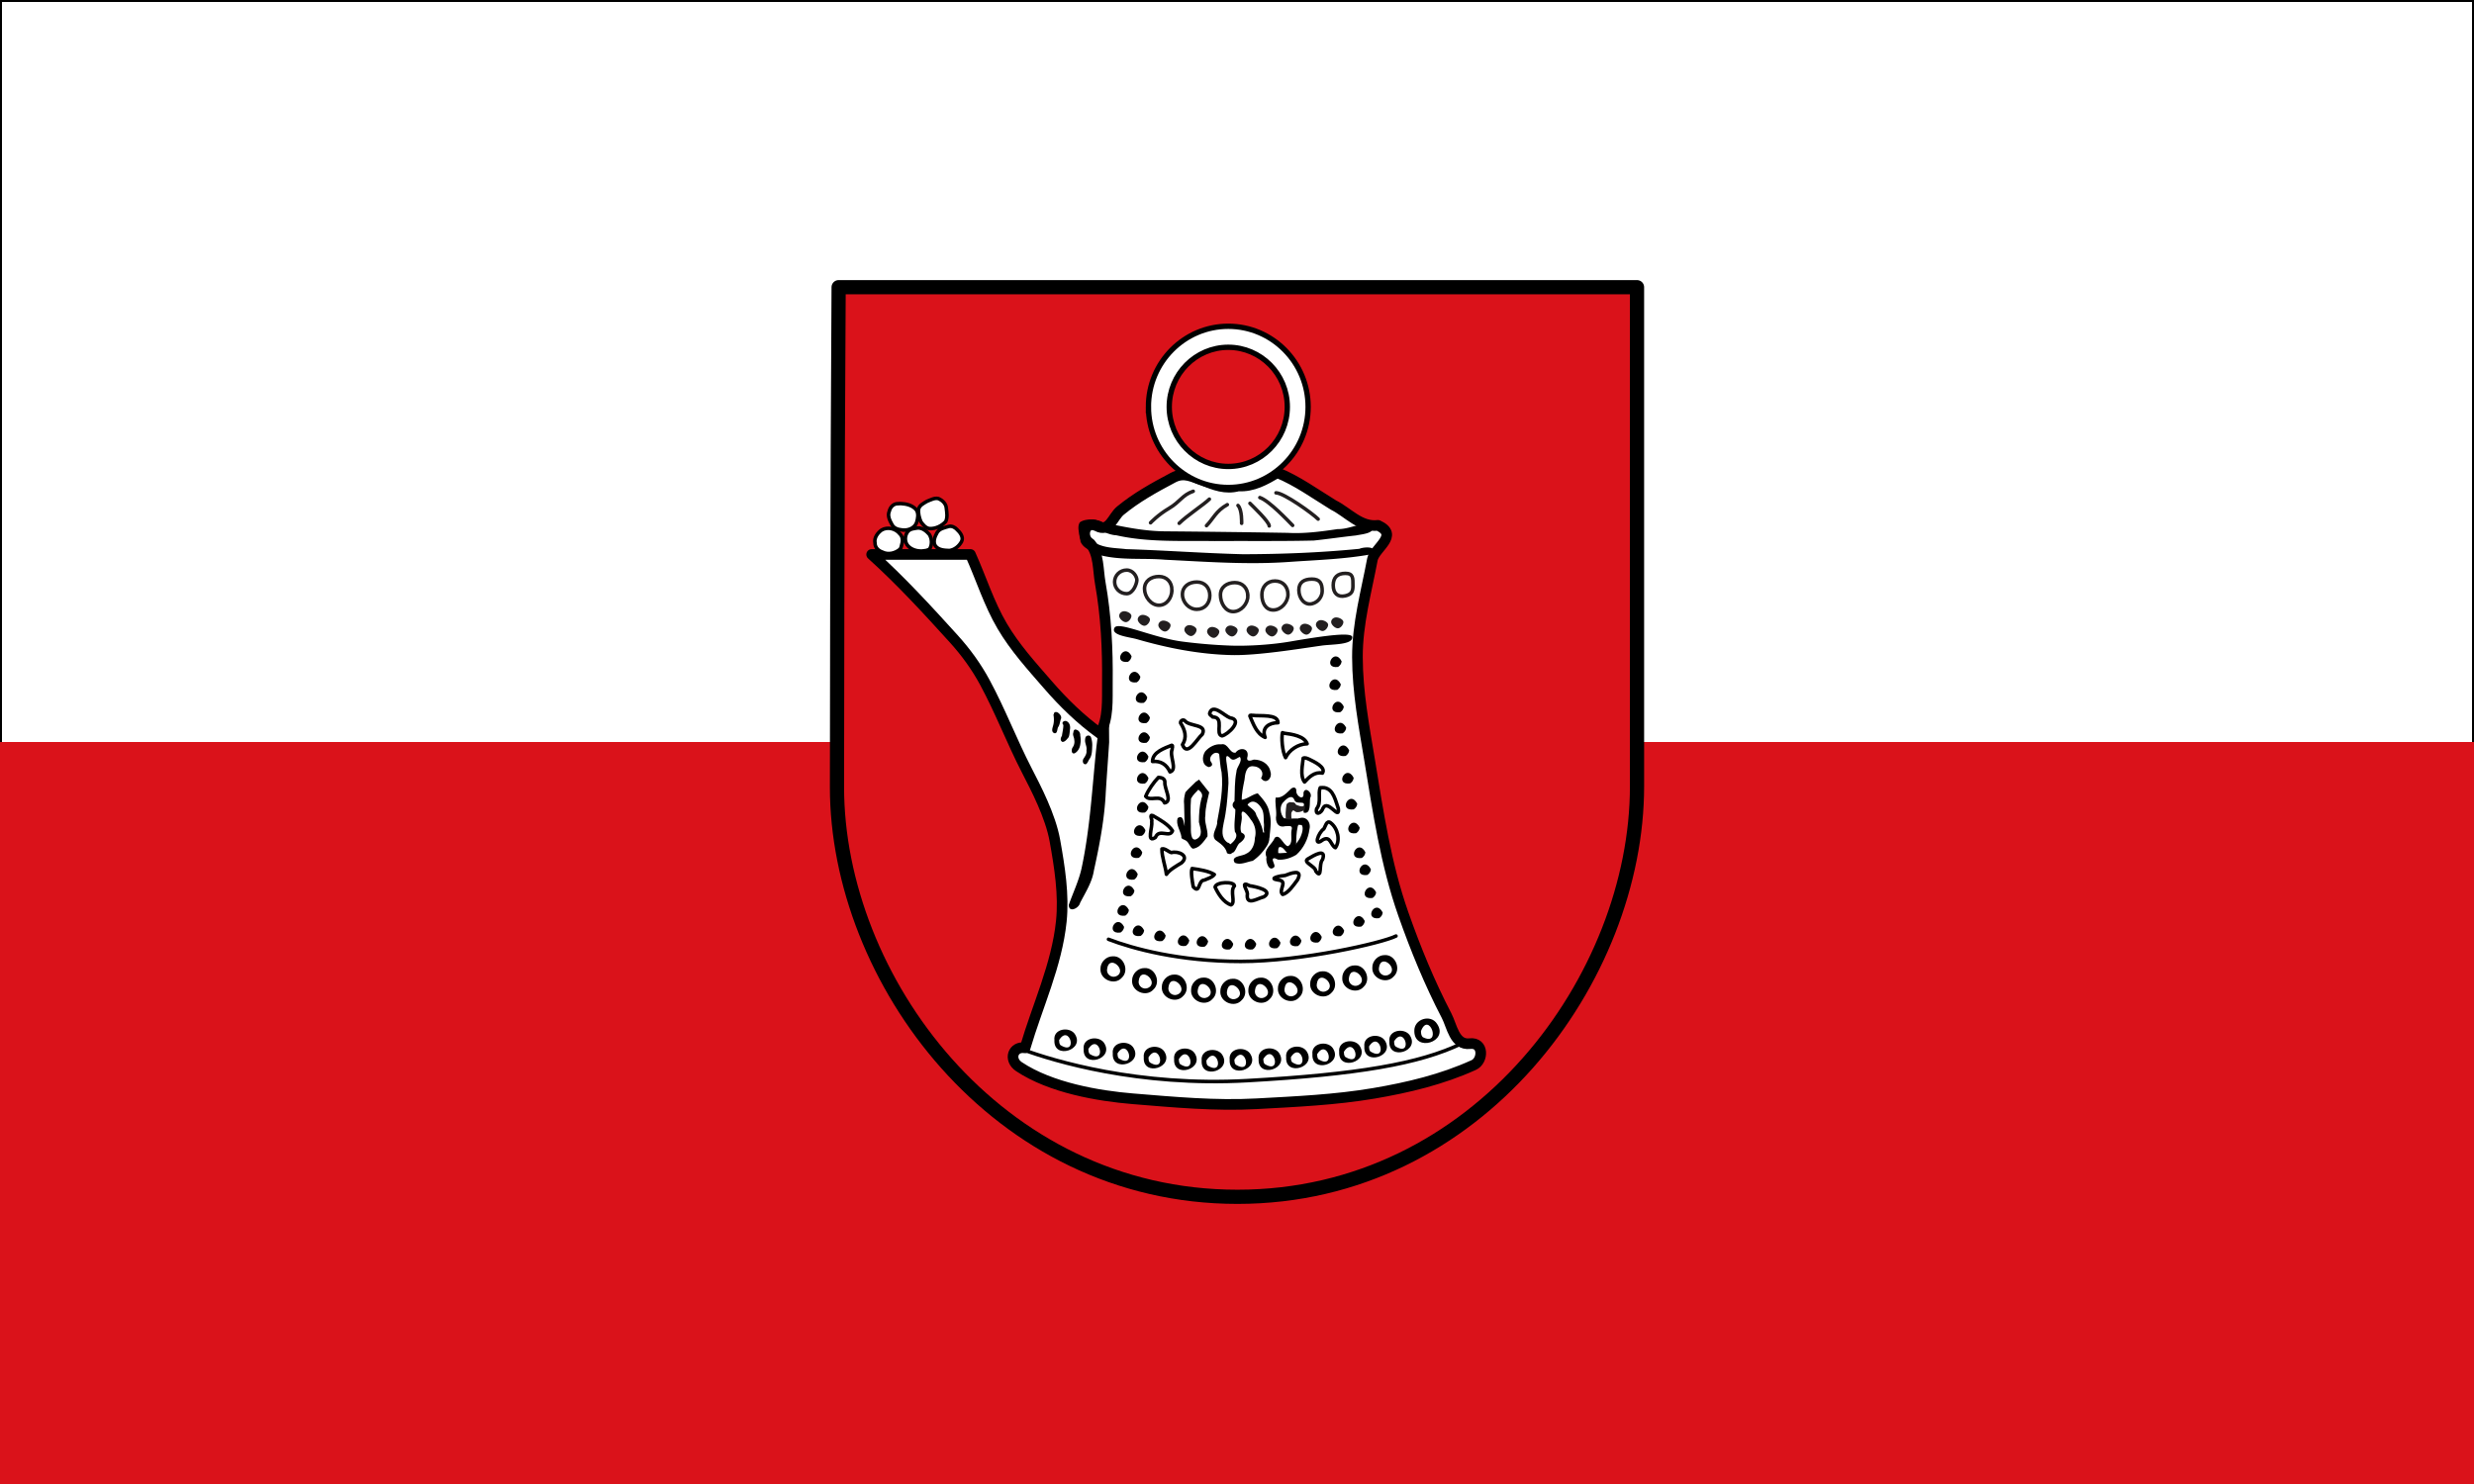 <svg xmlns="http://www.w3.org/2000/svg" width="500" height="300"><rect width="100%" height="100%" fill="#808080" stroke="none"/><path d="M500 150v150H0V150" color="#000" fill="#da121a"/><path d="M499.8 150V.2H.2V150" color="#000" fill="#fff" stroke="#000" stroke-width=".4"/><path d="M169.488 58.058h161.357v100.896c0 38.517-31.944 82.988-80.76 82.988-48.818 0-80.935-44.253-80.93-82.822.004-47.244.333-101.062.333-101.062" fill="#da121a"/><path d="M169.488 58.058h161.357v100.896c0 38.517-31.944 82.988-80.76 82.988-48.818 0-80.935-44.253-80.93-82.822.004-47.244.333-101.062.333-101.062z" fill="none" stroke="#000" stroke-width="2.87" stroke-linecap="round" stroke-linejoin="round"/><path d="M196.125 112.09h-19.963c5.886 5.305 11.228 11.129 16.549 17 2.486 2.744 4.589 5.637 6.354 8.905 3.117 5.772 5.428 11.874 8.43 17.7 1.84 3.567 4.81 9.25 5.703 14.245.96 5.365 1.85 10.936 1.294 16.327-.915 8.848-4.82 17.059-7.319 25.566-2.442-.407-3.391 2.363-1.232 3.802 6.41 4.272 16.067 5.92 22.98 6.487 8.4.687 16.711 1.464 25.04 1.01 7.912-.433 15.889-.786 23.69-2.107 6.912-1.17 13.806-2.817 20.189-5.722 1.958-.89 2.076-4.668-.788-4.326-3.099.355-3.593-3.532-4.69-5.642-3.44-6.615-6.261-13.49-8.745-20.556-3.549-10.095-5.087-20.64-6.816-31.116-1.138-6.894-2.44-13.742-2.46-20.797-.02-6.775 1.797-13.23 3.03-19.794.533-2.409 5.46-4.871 1.12-6.87-3.572.444-6.038-2.623-9.003-4.106-3.722-2.282-7.27-4.879-11.331-6.543-2.465 1.446-4.937 2.868-7.895 2.682-2.543.71-4.878-.173-7.198-1.171-2.019-.557-3.661-1.739-5.977-.51-4.102 2.174-7.434 4.041-10.644 6.669-1.587 1.298-2.218 4.483-4.742 3.115-2.559-1.215-3.38 2.385-1.359 3.534 1.781 2.15 1.547 5.308 2.027 7.995 1.184 6.628 1.516 13.448 1.435 20.176-.04 3.452.273 7.136-1.459 10.25-3.938-2.847-7.384-6.194-10.57-9.872-3.293-3.8-6.647-7.472-9.224-11.847-2.689-4.564-4.26-9.68-6.426-14.484z" fill="#fff" stroke="#000" stroke-width="2.152" stroke-linecap="round" stroke-linejoin="round"/><path d="M232.101 82.25c0 8.985 7.239 16.293 16.137 16.293s16.136-7.308 16.136-16.292c0-8.984-7.238-16.293-16.136-16.293S232.1 73.267 232.1 82.251zm4.207 0c0-6.64 5.352-12.044 11.93-12.044 6.577 0 11.93 5.404 11.93 12.045 0 6.64-5.353 12.044-11.93 12.044-6.578 0-11.93-5.403-11.93-12.044" fill="#fff"/><path d="M232.101 82.25c0 8.985 7.239 16.293 16.137 16.293s16.136-7.308 16.136-16.292c0-8.984-7.238-16.293-16.136-16.293S232.1 73.267 232.1 82.251zm4.207 0c0-6.64 5.352-12.044 11.93-12.044 6.577 0 11.93 5.404 11.93 12.045 0 6.64-5.353 12.044-11.93 12.044-6.578 0-11.93-5.403-11.93-12.044z" fill="none" stroke="#000" stroke-width="1.076"/><path d="M182.045 101.797c1.148.053 2.436.36 3.177 1.315.466.77.262 1.763.007 2.575-.47 1.187-1.885 1.638-3.053 1.43-.751-.083-1.565-.353-1.915-1.09-.448-.796-.934-1.753-.538-2.673.193-.84.865-1.562 1.764-1.53.186-.018.372-.02.559-.027zm5.305-.452c.719-.276 1.515-.747 2.299-.553.807.338 1.554 1.037 1.605 1.967.11.878.27 1.845-.124 2.674-.825.9-2.065 1.494-3.294 1.42-.767-.106-1.295-.78-1.72-1.374-.329-.797-.571-1.694-.464-2.564.2-.804 1.055-1.18 1.698-1.57zm6.063 5.704c.631.588 1.376 1.52.92 2.427-.497.92-1.418 1.696-2.47 1.816-.975-.039-2.144-.077-2.803-.914-.569-.842-.118-1.934.338-2.718.48-.796 1.463-.979 2.283-1.219.653-.195 1.29.133 1.732.608z" fill="#fff" stroke="#000" stroke-width=".717"/><path d="M186.248 111.396c-.96.023-1.996-.28-2.684-.98-.783-.786-.756-2.15-.072-2.984.503-.554 1.266-.577 1.942-.696.949-.076 1.777.61 2.373 1.286.528.844.607 2.01.12 2.887-.415.436-1.125.421-1.68.487zm-4.34-.382c-.957.836-2.412 1.19-3.577.59-.803-.272-1.492-.909-1.487-1.82-.218-1.062.517-2.043 1.325-2.629 1.193-.708 2.83-.328 3.675.754.58.53.644 1.349.427 2.067-.086.354-.144.738-.363 1.038z" fill="#fff" stroke="#000" stroke-width=".717"/><path d="M221.585 151.001c-.85 8.17-1.264 16.417-2.985 24.47-.56 2.58-1.728 4.967-2.595 7.448-.022 1.692 2.043.692 2.282-.389 1.09-2.126 2.437-4.177 2.801-6.59 1.155-5.217 2.153-10.493 2.395-15.843.213-3.351.464-6.705.68-10.052-.012-.817-.023-3.214-.034-4.03l-2.003.635m-9.224-2.177c.137.749.137 1.522-.075 2.257-.14.494-.399 1.215.234 1.483.685.16.557-.811.788-1.208.332-.484.365-1.063.534-1.606.29-.491-.203-1.114-.615-1.357-.345-.187-.769-.131-.784.325l-.01.024m1.931 2.146c.013.749-.192 1.48-.285 2.216-.267.384-.418.978.104 1.23.54.009.926-.574 1.249-.953.203-.504.208-1.064.276-1.6.095-.573-.045-1.24-.57-1.566-.422-.336-1.233.072-.838.609l.064.065zm2.494.95c.576.089.974.63.92 1.203.1.554.128 1.12.026 1.675-.075.76-.459 1.54-1.146 1.915-.699.237-.684-.752-.441-1.15a1.96 1.961 0 0 0 .351-1.566c0-.492-.378-.953-.191-1.442.037-.272.106-.7.481-.636zm1.963 1.63c.189-.557 1.048-.58 1.162.045a4.63 4.63 0 0 1 .212 1.737c-.037.835-.025 1.741-.5 2.467-.275.353-.4.895-.776 1.128-.62.084-.744-.667-.499-1.091.342-.52.72-1.041.614-1.706.134-.668-.217-1.221-.28-1.867a2.477 2.478 0 0 1 .067-.714z"/><path d="M241.155 99.313c-2.209.743-2.63 2.124-4.891 3.451-2.262 1.328-3.734 2.92-3.734 2.92m11.886-4.778c-1 1.008-4.629 3.398-6.101 4.885m9.73-3.77c-2.262 1.221-2.882 2.91-4.208 4.248m6.364-4.089c.841.85.736 3.611.736 3.611m1.683-4.036c.526.531 3.892 3.717 3.892 4.567m-1.894-5.735c1.894.637 5.785 4.78 6.627 5.629m-3.366-6.585c1.578 0 7.416 4.195 8.52 5.31" fill="none" stroke="#231f20" stroke-width=".717" stroke-linecap="round"/><path d="M218.22 105.615c-.67 1.144.12 2.578.145 3.834.586 1.529 2.313 1.863 3.531 2.662 4.401 1.248 9.039.652 13.546 1.04 8.52.419 17.058 1.065 25.583.41 5.335-.36 10.71-.539 15.983-1.485 1.896-1.587-1.17-1.613-2.277-1.129-7.812.77-15.672 1.078-23.52 1.094-7.87-.197-15.724-.785-23.59-1.03-2.296-.272-4.801-.165-6.765-1.586-1.004-.131-1.602-2.29-.48-2.45 1.84-.16 3.374 1.165 5.224 1.234 6.528 1.476 13.26 1.072 19.898 1.171 6.672-.047 13.348.054 20.018-.106 2.841-.296 5.669-.723 8.51-1.026 1.333-.282 4.867-.498 2.65-2.467-2.096.082-4.172 1.212-6.359 1.182-3.331.491-6.681.951-10.056.757a3146.67 3146.67 0 0 0-24.896-.31c-4.204-.04-8.344-.91-12.439-1.79-.873-.61-3.47-.96-4.706-.006z"/><path d="M229.766 117.26c0-.67-.722-2.012-2.067-2.012-1.345 0-2.436 1.067-2.436 2.385 0 1.318 1.09 2.386 2.436 2.386 1.345 0 2.067-2.088 2.067-2.759z" fill="none" stroke="#231f20" stroke-width=".717"/><path d="M236.845 119.265c0-1.566-1.031-2.72-2.621-2.72s-2.916.891-2.916 2.496c0 1.606 1.326 3.317 2.916 3.317 1.59 0 2.62-1.528 2.62-3.093" fill="#fff"/><path d="M236.845 119.265c0-1.566-1.031-2.72-2.621-2.72s-2.916.891-2.916 2.496c0 1.606 1.326 3.317 2.916 3.317 1.59 0 2.62-1.528 2.62-3.093z" fill="none" stroke="#231f20" stroke-width=".717"/><path d="M244.509 120.38c0-1.565-1.031-2.72-2.62-2.72-1.59 0-2.917.892-2.917 2.497s1.327 3.02 2.917 3.02c1.589 0 2.62-1.232 2.62-2.797" fill="#fff"/><path d="M244.509 120.38c0-1.565-1.031-2.72-2.62-2.72-1.59 0-2.917.892-2.917 2.497s1.327 3.02 2.917 3.02c1.589 0 2.62-1.232 2.62-2.797z" fill="none" stroke="#231f20" stroke-width=".717"/><path d="M252.19 120.498c0-1.565-1.03-2.72-2.62-2.72s-2.916.892-2.916 2.496c0 1.606.983 3.368 2.572 3.368 1.59 0 2.965-1.579 2.965-3.144" fill="#fff"/><path d="M252.19 120.498c0-1.565-1.03-2.72-2.62-2.72s-2.916.892-2.916 2.496c0 1.606.983 3.368 2.572 3.368 1.59 0 2.965-1.579 2.965-3.144z" fill="none" stroke="#231f20" stroke-width=".717"/><path d="M260.3 120.172c0-1.565-1.03-2.72-2.62-2.72-1.589 0-2.655 1.155-2.655 2.76 0 1.605.722 3.104 2.312 3.104 1.59 0 2.963-1.58 2.963-3.144" fill="#fff"/><path d="M260.3 120.172c0-1.565-1.03-2.72-2.62-2.72-1.589 0-2.655 1.155-2.655 2.76 0 1.605.722 3.104 2.312 3.104 1.59 0 2.963-1.58 2.963-3.144z" fill="none" stroke="#231f20" stroke-width=".717"/><path d="M267.219 119.48c0-1.565-.473-2.413-2.062-2.413-1.59 0-2.656.613-2.656 2.218 0 1.606 1.094 3.13 2.645 2.769 1.291-.301 2.073-1.485 2.073-2.573" fill="#fff"/><path d="M267.219 119.48c0-1.565-.473-2.413-2.062-2.413-1.59 0-2.656.613-2.656 2.218 0 1.606 1.094 3.13 2.645 2.769 1.291-.301 2.073-1.485 2.073-2.573z" fill="none" stroke="#231f20" stroke-width=".717"/><path d="M273.434 118.423c0-1.566.064-2.514-1.526-2.514-1.588 0-2.463.807-2.463 2.412s.905 2.49 2.455 2.13c1.292-.301 1.534-.94 1.534-2.028" fill="#fff"/><path d="M273.434 118.423c0-1.566.064-2.514-1.526-2.514-1.588 0-2.463.807-2.463 2.412s.905 2.49 2.455 2.13c1.292-.301 1.534-.94 1.534-2.028z" fill="none" stroke="#231f20" stroke-width=".717"/><path d="M229.768 129.214c6.232 1.81 12.696 3.073 19.19 3.214 5.196.113 13.568-1.262 18.15-1.913 2.108-.3 6.295-.123 6.186-1.726-.066-.963-4.652-.46-12.547.902-3.536.61-8.313.957-12.165.817a105.519 105.519 0 0 1-9.539-.798c-6.12-.782-13.023-4.195-13.796-2.805-.86 1.548 3.008 1.87 4.521 2.309z"/><path d="M224.026 189.882c4.956 1.91 14.413 4.477 26.738 4.477s28.629-3.753 31.368-5.136m-75.33 22.994c6.178 2.249 23.206 7.476 45.323 6.236 22.118-1.24 34.756-3.366 43.357-7.532" fill="none" stroke="#000" stroke-width=".717" stroke-linecap="round"/><path d="M228.663 124.51c0-.523-.883-.947-1.45-.947-.568 0-1.028.424-1.028.946s.777 1.266 1.344 1.266c.568 0 1.134-.744 1.134-1.266m3.746.733c0-.523-.883-.946-1.45-.946s-1.027.423-1.027.946c0 .522.777 1.265 1.343 1.265.569 0 1.134-.743 1.134-1.265m4.17 1.16c0-.523-.883-.947-1.45-.947s-1.028.424-1.028.946.778 1.265 1.344 1.265c.568 0 1.133-.743 1.133-1.265m5.258.915c0-.522-.882-.945-1.45-.945-.567 0-1.028.423-1.028.945s.778 1.266 1.345 1.266c.568 0 1.133-.744 1.133-1.266m4.593.367c0-.523-.883-.946-1.45-.946s-1.027.423-1.027.946c0 .522.776 1.265 1.343 1.265.568 0 1.134-.743 1.134-1.265m3.694-.283c0-.522-.882-.945-1.45-.945-.567 0-1.027.423-1.027.945s.777 1.265 1.344 1.265c.568 0 1.133-.743 1.133-1.265m4.283 0c0-.522-.882-.945-1.45-.945-.567 0-1.028.423-1.028.945s.778 1.265 1.344 1.265c.568 0 1.133-.743 1.133-1.265m3.807 0c0-.522-.882-.945-1.45-.945-.566 0-1.026.423-1.026.945s.776 1.265 1.344 1.265c.567 0 1.133-.743 1.133-1.265m3.263-.366c0-.522-.882-.946-1.45-.946s-1.027.424-1.027.946.777 1.265 1.344 1.265c.567 0 1.133-.743 1.133-1.265m3.686 0c0-.522-.882-.946-1.45-.946-.567 0-1.027.424-1.027.946s.777 1.265 1.344 1.265c.568 0 1.133-.743 1.133-1.265m3.263-.732c0-.522-.881-.946-1.45-.946-.567 0-1.027.423-1.027.946 0 .522.778 1.265 1.345 1.265s1.132-.743 1.132-1.265m3.082-.55c0-.522-.882-.945-1.45-.945-.567 0-1.027.423-1.027.946 0 .521.777 1.265 1.345 1.265.567 0 1.132-.744 1.132-1.265" fill="#231f20"/><path d="M271.144 133.684c-1.477-2.918-3.977 1.59-.716 1.141.387-.246.69-.668.717-1.14zm-.165 4.637c-1.477-2.917-3.977 1.591-.716 1.141.387-.246.69-.668.716-1.14zm.604 4.516c-1.476-2.92-3.979 1.59-.716 1.14.388-.246.69-.668.716-1.14zm.484 4.27c-1.48-2.918-3.979 1.591-.717 1.14.388-.246.69-.668.717-1.14zm.604 4.575c-1.478-2.92-3.98 1.592-.717 1.142.388-.247.69-.669.717-1.142zm.906 5.552c-1.479-2.917-3.978 1.592-.716 1.142.388-.247.69-.669.716-1.142zm.724 5.248c-1.477-2.92-3.977 1.59-.716 1.141.388-.247.69-.669.716-1.141zm.496 4.816c-1.477-2.92-3.978 1.591-.716 1.142.388-.247.69-.67.716-1.142zm1.15 5.002c-1.48-2.917-3.978 1.593-.717 1.143.388-.247.69-.67.716-1.143zm1.114 3.439c-1.477-2.918-3.977 1.592-.715 1.141.387-.246.689-.669.715-1.141zm1.054 4.647c-1.478-2.917-3.977 1.591-.716 1.141.388-.247.69-.668.716-1.141zm1.33 4.087c-1.48-2.918-3.978 1.593-.717 1.143.388-.247.69-.67.716-1.143zm-3.626 1.709c-1.479-2.918-3.979 1.591-.717 1.141.388-.246.69-.669.717-1.141zm-4.161 1.924c-1.479-2.918-3.979 1.592-.717 1.142.388-.247.69-.67.717-1.142zm-4.533 1.282c-1.477-2.92-3.979 1.591-.716 1.14.388-.246.69-.668.716-1.14zm-4.11.73c-1.477-2.917-3.977 1.592-.716 1.142.388-.246.69-.668.717-1.14zm-4.229.428c-1.478-2.918-3.978 1.592-.716 1.142.388-.247.69-.669.716-1.142zm-4.895.244c-1.478-2.916-3.978 1.593-.716 1.142.388-.246.69-.669.716-1.141zm-4.653 0c-1.478-2.916-3.977 1.592-.716 1.142.388-.246.69-.669.716-1.141zm-5.076-.549c-1.478-2.918-3.977 1.592-.716 1.143.388-.247.69-.67.716-1.143zm-3.807-.16c-1.479-2.917-3.978 1.592-.716 1.142.387-.247.69-.669.716-1.142zm-4.774-.976c-1.477-2.92-3.978 1.592-.716 1.142.388-.247.69-.669.716-1.142zm-4.35-1.037c-1.478-2.918-3.979 1.591-.717 1.141.388-.247.69-.668.717-1.141zm-4.05-.694c-1.478-2.918-3.977 1.592-.716 1.142.388-.247.69-.67.717-1.142zm.968-3.417c-1.479-2.917-3.978 1.592-.717 1.142.388-.247.69-.669.717-1.142zm1.118-3.927c-1.478-2.918-3.978 1.591-.716 1.141.387-.246.69-.668.716-1.141zm.665-3.355c-1.478-2.92-3.979 1.592-.716 1.141.387-.246.69-.669.716-1.141zm.917-4.39c-1.477-2.92-3.978 1.59-.716 1.14.388-.246.69-.668.716-1.141zm.645-4.47c-1.478-2.917-3.978 1.592-.716 1.142.387-.247.69-.67.716-1.142zm.604-4.697c-1.477-2.92-3.978 1.592-.716 1.141.388-.246.69-.668.716-1.141zm0-5.858c-1.478-2.917-3.977 1.592-.716 1.141.388-.246.69-.668.716-1.141zm0-4.331c-1.477-2.92-3.978 1.592-.716 1.141.388-.247.69-.669.716-1.141zm.302-3.905c-1.478-2.917-3.977 1.591-.716 1.142.388-.247.69-.67.716-1.142zm0-3.992c-1.478-2.918-3.977 1.592-.716 1.141.388-.246.69-.668.716-1.141zm-.543-4.088c-1.478-2.919-3.978 1.592-.716 1.142.387-.247.69-.669.716-1.142zm-1.39-4.149c-1.478-2.918-3.978 1.592-.716 1.142.387-.247.69-.669.716-1.142zm-1.775-4.149c-1.478-2.918-3.978 1.592-.716 1.142.387-.247.69-.669.716-1.142zm-6.288 63.223c-.116 2.18 2.86 3.429 4.304 1.8 1.611-1.457.372-4.46-1.783-4.346-1.352-.03-2.55 1.182-2.52 2.546zm1.345 0c.41-3.113 4.277.42 1.822 1.492-.958.4-2.03-.427-1.822-1.492zm5.046 2.377c-.113 2.174 2.86 3.43 4.304 1.8 1.611-1.457.376-4.463-1.782-4.346-1.355-.028-2.55 1.177-2.522 2.546zm1.345 0c.41-3.115 4.277.42 1.822 1.492-.957.399-2.029-.427-1.822-1.492zm4.665 1.316c-.113 2.174 2.859 3.43 4.303 1.8 1.615-1.46.37-4.46-1.782-4.346-1.352-.03-2.55 1.18-2.521 2.546zm1.345 0c.409-3.116 4.277.42 1.822 1.491-.958.4-2.03-.426-1.822-1.491zm4.569.61c-.116 2.178 2.86 3.426 4.304 1.8 1.611-1.457.375-4.463-1.782-4.346-1.352-.03-2.55 1.18-2.522 2.546zm1.345 0c.41-3.115 4.277.42 1.822 1.492-.957.399-2.03-.427-1.822-1.492zm4.565.234c-.114 2.176 2.861 3.428 4.305 1.8 1.611-1.457.375-4.463-1.783-4.346-1.355-.028-2.55 1.178-2.522 2.546zm1.345 0c.41-3.115 4.278.42 1.823 1.492-.958.399-2.03-.427-1.823-1.492zm4.316-.224c-.114 2.177 2.86 3.427 4.303 1.8 1.612-1.457.376-4.463-1.782-4.346-1.351-.03-2.55 1.181-2.521 2.546zm1.345 0c.409-3.115 4.278.42 1.822 1.491-.958.399-2.03-.426-1.822-1.491zm4.632-.353c-.116 2.178 2.861 3.426 4.304 1.8 1.612-1.457.376-4.464-1.782-4.346-1.352-.03-2.55 1.18-2.522 2.546zm1.345 0c.409-3.116 4.278.42 1.822 1.49-.957.399-2.03-.425-1.822-1.49zm5.174-.931c-.114 2.177 2.86 3.426 4.303 1.799 1.612-1.457.376-4.462-1.782-4.345-1.351-.03-2.55 1.18-2.521 2.546zm1.344 0c.41-3.116 4.278.42 1.822 1.491-.957.4-2.029-.427-1.822-1.491zm5.142-1.188c-.114 2.177 2.86 3.428 4.304 1.8 1.611-1.457.375-4.463-1.783-4.346-1.351-.03-2.55 1.181-2.52 2.546zm1.344 0c.41-3.114 4.279.42 1.822 1.492-.957.398-2.029-.427-1.822-1.492zm4.73-2.087c-.117 2.18 2.86 3.428 4.303 1.8 1.61-1.457.375-4.463-1.783-4.346-1.351-.029-2.55 1.181-2.52 2.546zm1.344 0c.41-3.114 4.279.42 1.822 1.492-.957.399-2.029-.427-1.822-1.492zm7.146 12.81c-.005 4.36 7.036 2.204 4.612-1.423-1.275-2.08-4.705-1.021-4.612 1.423zm1.345 0c1.62-4.138 4.273 3.232.36 1.232-.331-.326-.353-.803-.36-1.232zm-6.388 2.087c-.233 4.004 6.352 2.006 4.082-1.292-1.156-1.513-4.354-.983-4.082 1.292zm.95 0c2.112-3.417 3.92 3.319.246.992-.215-.28-.241-.654-.246-.992z"/><path d="M275.737 211.547c-.232 4.004 6.353 2.007 4.083-1.291-1.157-1.514-4.355-.983-4.083 1.291zm.95 0c2.113-3.417 3.922 3.319.246.993-.215-.28-.24-.654-.246-.993z"/><path d="M270.65 212.638c-.233 4.004 6.352 2.007 4.082-1.292-1.156-1.513-4.355-.983-4.082 1.292zm.95 0c2.112-3.417 3.92 3.319.246.993-.216-.28-.241-.655-.246-.993zm-6.356.481c-.233 4.004 6.353 2.007 4.082-1.292-1.156-1.514-4.354-.983-4.082 1.292zm.95 0c2.113-3.416 3.92 3.32.246.993-.215-.28-.241-.655-.246-.993z"/><path d="M259.934 213.729c-.233 4.004 6.352 2.007 4.083-1.291-1.157-1.514-4.354-.984-4.083 1.29zm.95 0c2.113-3.417 3.92 3.318.246.993-.215-.28-.241-.655-.246-.993zm-6.515.353c-.233 4.004 6.354 2.006 4.083-1.291-1.157-1.514-4.354-.984-4.083 1.291zm.95 0c2.112-3.417 3.921 3.32.246.994-.215-.28-.24-.655-.246-.994zm-6.8.129c-.234 4.004 6.352 2.006 4.082-1.291-1.157-1.513-4.354-.984-4.083 1.29zm.95 0c2.112-3.416 3.92 3.32.245.993-.215-.28-.24-.655-.246-.993zm-6.61.193c-.234 4.004 6.353 2.006 4.082-1.292-1.156-1.514-4.354-.984-4.082 1.292zm.95 0c2.111-3.417 3.92 3.318.246.992-.216-.28-.241-.654-.246-.992zm-6.515-.29c-.233 4.005 6.353 2.007 4.082-1.29-1.156-1.515-4.354-.984-4.082 1.29zm.95 0c2.112-3.415 3.92 3.32.246.994-.215-.28-.241-.655-.246-.993zm-7.087-.352c-.233 4.004 6.353 2.006 4.083-1.291-1.157-1.514-4.354-.984-4.083 1.291zm.95 0c2.113-3.417 3.921 3.32.246.993-.215-.28-.24-.654-.246-.993zm-7.214-.803c-.233 4.004 6.353 2.006 4.083-1.292-1.157-1.513-4.355-.983-4.083 1.292zm.95 0c2.112-3.417 3.92 3.319.246.993-.215-.28-.24-.655-.246-.993zm-6.832-.899c-.233 4.004 6.353 2.007 4.082-1.291-1.156-1.514-4.354-.984-4.082 1.292zm.95 0c2.112-3.416 3.92 3.32.246.993-.215-.28-.241-.654-.246-.993zm-6.864-1.798c-.234 4.004 6.353 2.007 4.082-1.29-1.156-1.515-4.354-.985-4.082 1.29zm.95 0c2.111-3.416 3.92 3.32.246.994-.216-.28-.241-.655-.246-.994z"/><path d="M239.454 145.704c.94 1.211 4.593.653 3.529 2.748-1.028.836-3.037 4.672-4.002 2.084.958-1.467.516-2.963-.385-4.372-.09-.461.543-.813.858-.46zm5.628-.76c2.504.004.378 3.498 1.889 3.818 1.268-.287 4.336-3.265 1.635-3.642-1.17-.42-3.569-3.059-4.137-.886.023.348.435.466.613.71zm8.046-.337c1.535.227 5.15-.334 5.156 1.497-1.708-.01-3.41.976-2.596 2.963-1.748-.748-2.382-2.701-3.086-4.32.011-.272.412-.105.526-.14zm6.365 3.61c1.588.204 4.128.567 4.68 2.142-1.867.052-3.616 1.256-4.355 2.802-.706-1.324-.862-4.184-.625-5.05l.3.107zm5.066 5.257c.989.482 3.51 1.652 2.7 2.815-1.568-.334-2.747.85-3.606 1.796-.958-1.234-.386-3.523-.276-4.808.4-.182.82.047 1.182.197zm3.103 5.77c1.857.325 2.25 2.661 2.805 4.174.343 2.66-2.1-2.034-3.103.002-.284.95-1.6 1.543-1.272.072 1.022-1.259.203-3.138.74-4.249.276-.033.553-.012.83 0zm1.245 7.08c1.47 1.098 2.025 3.562.981 5.045-.964-.427-.955-2.519-2.577-1.576-1.993 1.567-.818-1.556.215-2.207.327-.44.567-1.871 1.381-1.262zm-4.453 7.24c.985-.593 3.714-2.245 2.825.231-.804.727.015 4.18-1.368 2.293-.036-1.01-2.899-1.83-1.457-2.524zm-4.734 3.416c1.08-.425 3.645-1.422 2.548.828-.783 1.05-1.915 2.77-3.041 3.001-.984-.857 1.232-2.705-.925-2.918-2.24-.315.8-.914 1.418-.911zm-7.136 2.088c1.08.148 4.947.947 2.829 2.243-1.264.28-3.653 1.967-3.308-.644-.032-.789-1.573-2.663.48-1.599zm-3.102.036c-.98 1.026.32 3.41-.694 3.82-1.522-.467-2.662-2.348-3.22-3.607.217-1.085 3.908-1.17 3.914-.213zm-6.083-1.185c-1.341.054-.825 2.904-2.24 1.35-.185-1.062-.533-2.996-.236-3.69 1.461.187 3.437.518 4.498 1.209-.455.612-1.346.832-2.022 1.13zm-6.662-5.559c1.348-.39 3.727.597 2.06 2.063-1.135.693-2.422 1.403-3.06 2.328-.198-1.694-.95-3.522-.91-5.134.582-.18 1.324.574 1.91.743zm-3.734-7.47c1.383.805 3.106 1.747 3.962 3.061-.562 1.541-2.693-.557-3.445 1.339-1.9 1.279-.541-2.18-.763-3.142.232-.312-.602-1.608.246-1.257zm2.42-6.76c-.145 1.266 1.613 3.884-.053 4.178-.872-1.867-2.887-.146-3.822-1.329.548-1.337 1.646-2.86 2.577-3.823.606.039 1.314.205 1.298.974zm1.472-6.655c-.615 1.346 1.162 4.133-.436 4.575-.672-1.478-1.853-2.28-3.527-2.106-.033-1.909 2.464-2.702 3.88-3.286.334.083.038.615.083.817z" fill="none" stroke="#000" stroke-width=".717" stroke-linecap="round" stroke-linejoin="round"/><path d="M241.673 158.05c-.689.713-1.476 1.37-2.103 2.12-.212.808-.37 1.622-.256 2.464l.106 4.405c-.214-.742-.26-2.475-1.426-1.635-.392 1.27.565 2.484.765 3.704-.115.553.583.567.918.821.641.392.73 1.276 1.376 1.635 1.332-.073 2.273-1.494 2.986-2.494.106-1.457-.71-2.824-.43-4.283.003-1.574.438-3.084.777-4.605-.67-.872-1.372-1.72-2.055-2.583l-.658.45zm.514 1.585c.63.491 1 1.02.62 1.794-.41 1.547-.492 3.169-.507 4.757.293 1.283.966 2.833-.62 3.506-1.09.315-1.012-1.798-.998-2.678-.05-1.858-.125-3.717.027-5.572.366-.687.927-1.253 1.477-1.807"/><path d="M244.36 155.08c-1.485-.331-1.502-2.124-.79-3.176.771-.891 2.027-1.567 3.229-1.43 1.428-.346 1.687 1.897 2.912 1.68.802-1.145 2.693-.935 2.428.71-.387 1.14.519.996 1.254.693 1.513-.02 3.075.83 3.363 2.435.466 1.304-.927 2.745-1.903 1.304.772-1.16-.211-2.325-1.485-2.382-1.543-.236-1.738 1.626-1.855 2.74-.28 1.44-.62 2.877-.54 4.356v1.624c-1.095.648-2.569-.678-1.48-1.67.074-1.968-.001-3.966.381-5.909.016-1.068 1.329-2.104.708-3.05-.71.258-1.348 1.068-2.063.155-1.216-1.2-.508 1.37-.493 1.995.18 1.406.351 2.813.179 4.232-.164 2.323-.349 4.658-.888 6.926-.27 1.427-.614 2.99.74 4 1.16.192 1.664 3.062-.07 2.167-.292-1.324-1.388-1.955-2.38-2.708-.936-1.168.498-2.378.391-3.698.606-3.254 1.254-6.58.896-9.903-.299-1.239-.34-2.518-.498-3.749-.9-.845-2.4.713-1.597 1.678.37.55.094.803-.44.98z"/><path d="M249.662 163.417c.035 1.582-.339 3.18-.077 4.75.848 1.037-.41 2.12-1.097 2.651l.188 1.48c1.018.556 1.18-1.52 1.972-1.945.716-.53 1.535-1.516.255-2.02-.497-1.124.242-2.363.033-3.548-.129-1.79 1.485.3 1.828.876a4.141 4.141 0 0 1 .843 3.76c-.014 1.257-.571 2.649-1.782 3.172-.772.536-3.19.418-2.27 1.816 1.174.527 2.437-.188 3.618-.379 1.178-.793 2.17-1.894 2.917-3.113.63-1.04.794-2.64-.834-2.636-.13-1.22-.764-2.394-1.357-3.499-.14-1.021-1.527-1.63-1.763-2.116.988-1.236 2.188-.357 2.792.704.595.902.413 2.122.518 3.173.08.654-.19 1.48.215 1.987.284.213.76.98.913.824.119-1.703.476-3.438-.042-5.114-.244-1.558-1.334-2.736-2.337-3.861-1.215.24-2.15 1.235-3.43 1.318-.615 0-.59.813-.882 1.223l-.222.497"/><path d="M260.95 159.427c-.903.83-1.815 1.983-3.123 1.792-.196 1.022.159 2.434.095 3.601-.223 1.26.305 2.596 1.803 2.2.771.019 1.632-.297 1.293.833-.214 1.01.391 2.793-.776 3.214-.97-.339-1.59-2.602-2.609-1.703-.493 1.324-2.395 2.321-1.68 3.883-.205.944.51 3.193 1.615 1.986.178-.525-.944-1.84.116-1.724 1.368.896-.063-2.82 1.277-2.222.798.246 1.147 1.943 2.026.865.299-.382.808-.682.968-1.118 0-1.34.025-2.706.331-4.013.202-.652 1.59-1.849.22-1.559-1.004.01-2.013.048-3.013-.046-.753-.787-.992-2.494-.084-3.287.605-.69 1.755-1.681 2.231-.313.454.936 2.229-.111 1.844 1.14.023.438-.126.919.004 1.331 1.556.372 1.12-2.04 1.305-2.983.64-1.031-1.121-2.446-1.362-.99.197 1.697-1.56.636-1.442-.466.01-.698-.573-.799-1.039-.42z"/><path d="M263.73 162.866c-.19.083-.572.221-.953.11-.381-.11-.817-.246-.9-.357-.082-.11-.109-.414-.627-.414-.517 0-.49-.11-.708 0-.219.11-.464.167-.546.525-.081.357-.136 1.154-.163 1.595-.027.44.028.99.028 1.183 0 .193 1.172.165 1.172.165s-.137-1.184 0-1.458c.136-.275.245-.358.353-.385.11-.028.138.109.328.192.191.083.192.165.464.165.271 0 .462 0 .871-.165.41-.165.545-.165.627-.358.082-.192.055-.798.055-.798" fill="#231f20"/><path d="M262.422 165.48c1.495-.674 2.594.729 2.222 2.164-.256 1.95-1.194 3.852-2.658 5.156-1.154.682-2.494 1.12-3.843.963-.432-.802-.47-1.473.53-1.284.756-.044 1.586-.025 2.264-.345.566-.773 1.014-1.603 1.582-2.362.51-.786 1.07-2.413.539-2.99-.525-.044-1.202 0-.79-.692l.154-.61z"/></svg>